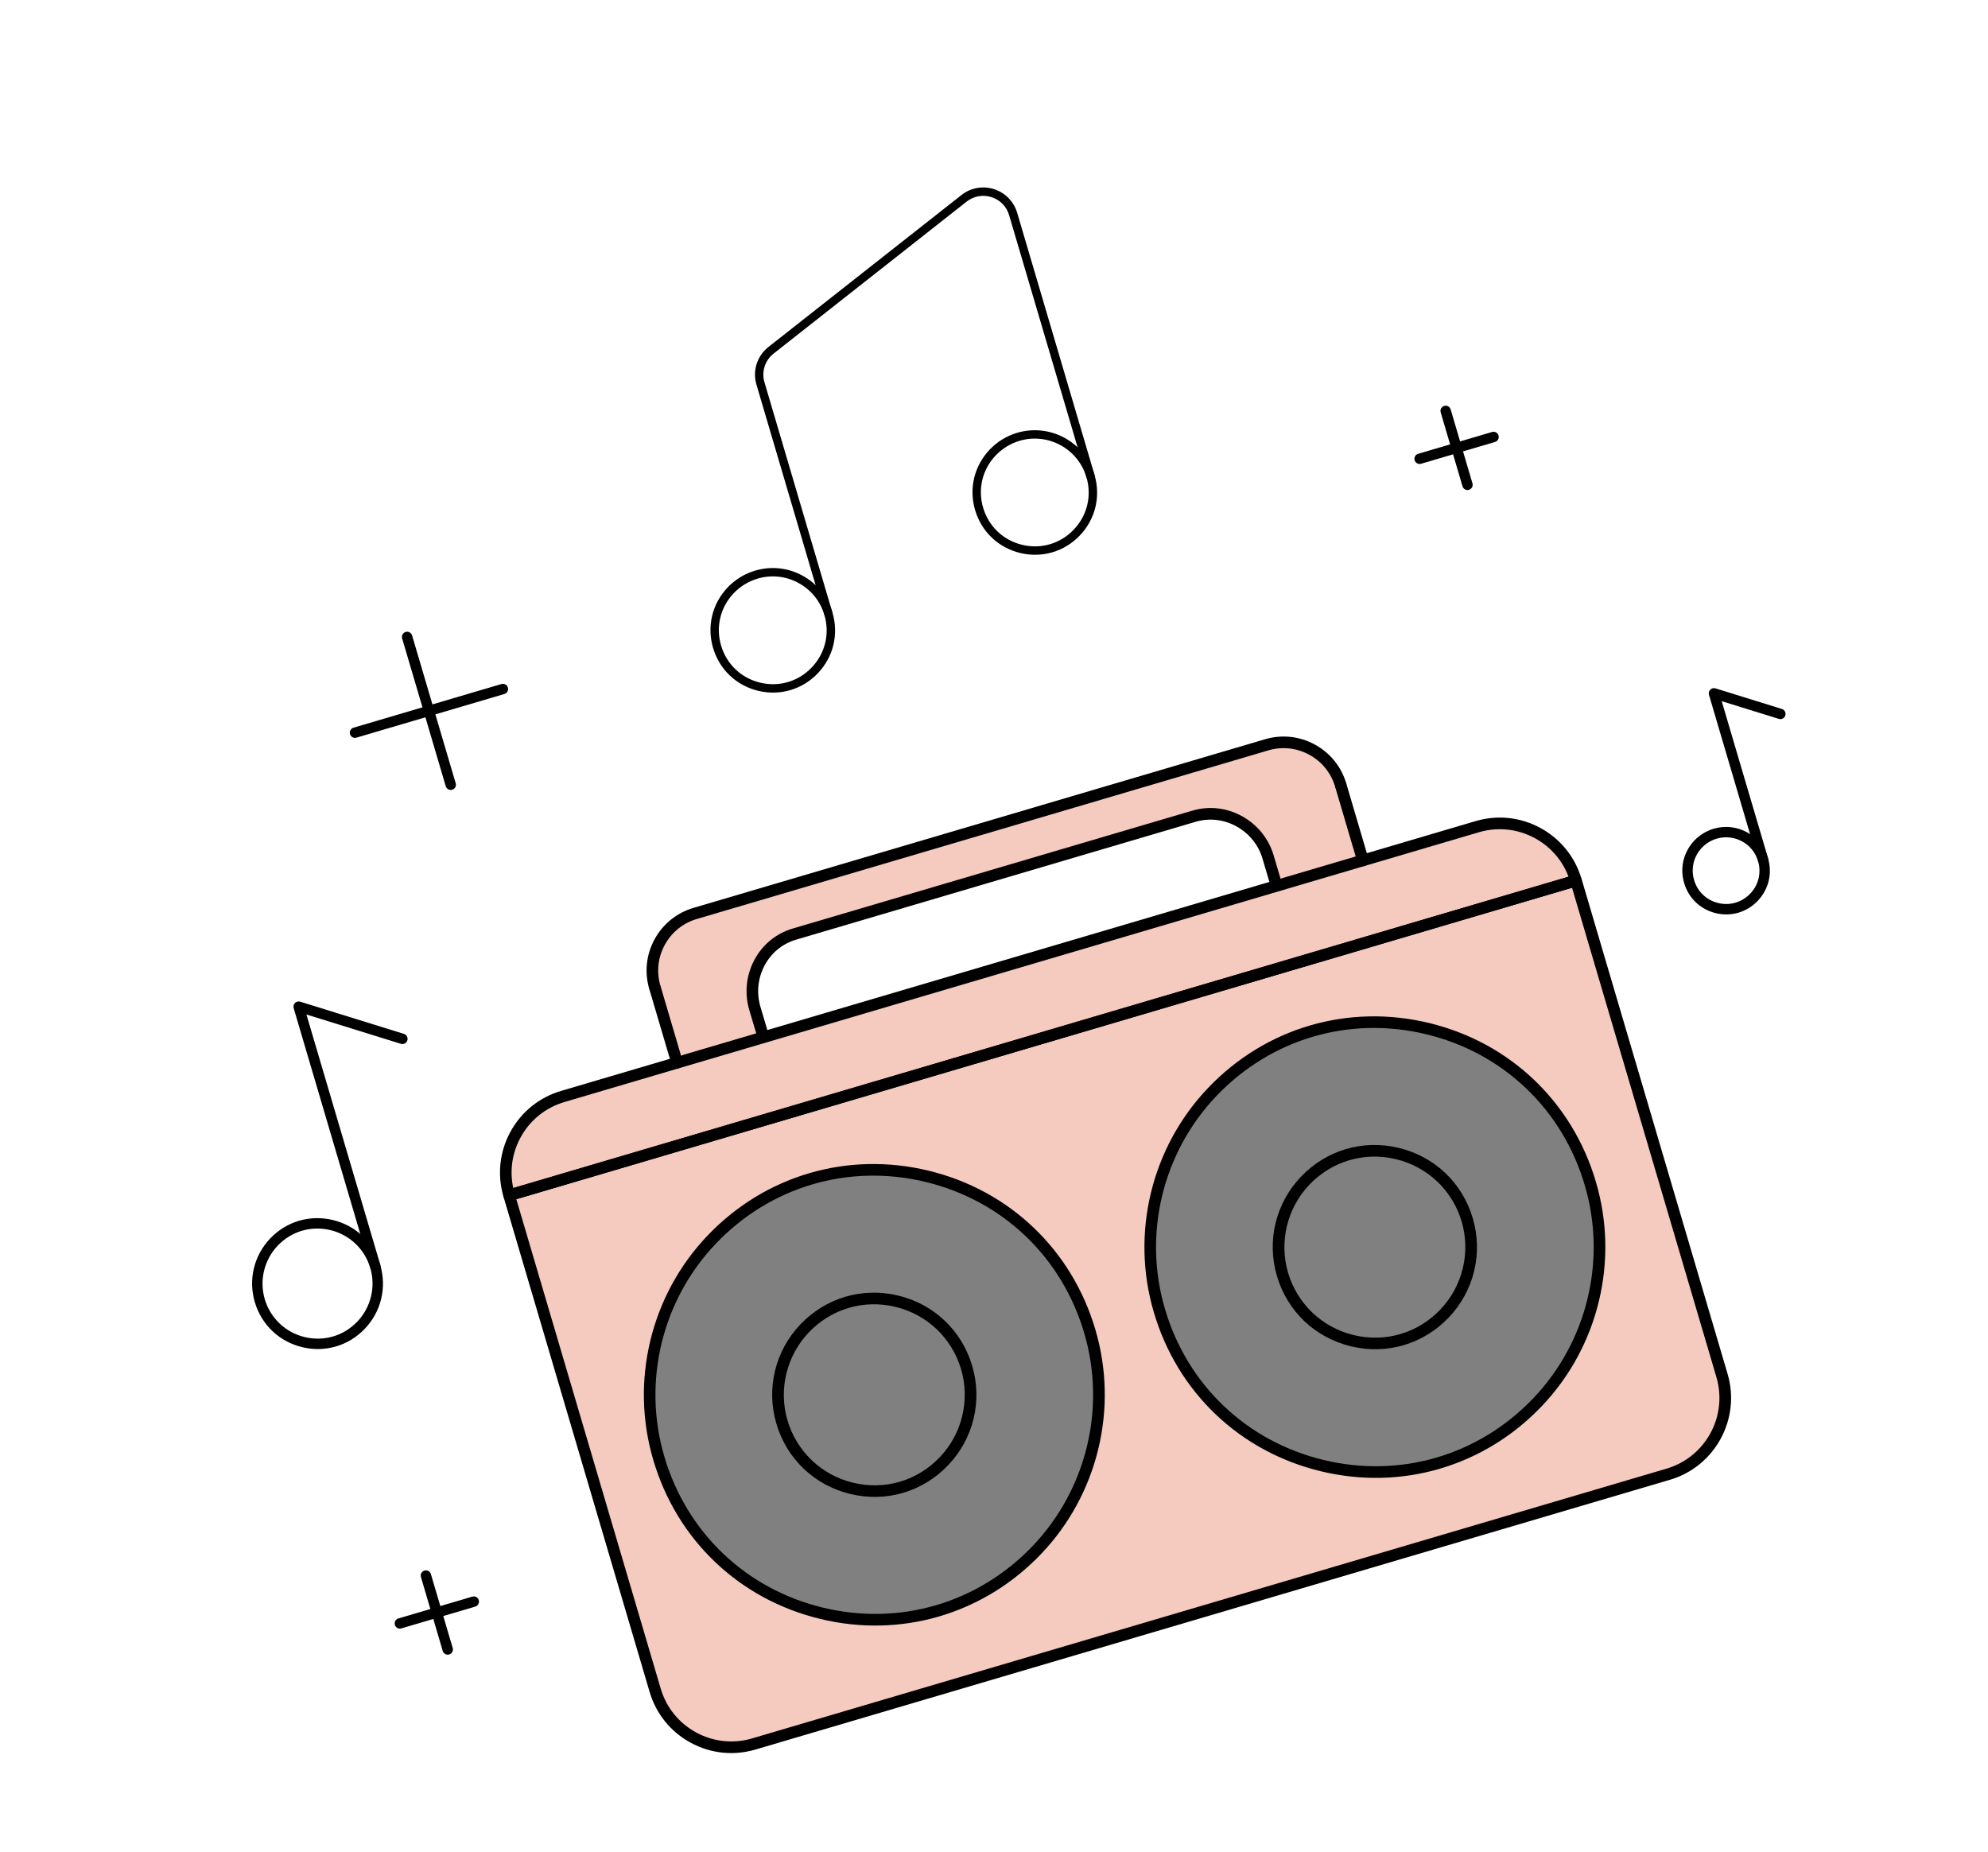 <svg width="161" height="150" viewBox="0 0 161 150" fill="none" xmlns="http://www.w3.org/2000/svg">
<g clip-path="url(#clip0_1999_1731)">
<path d="M139.458 111.403C140.463 114.81 138.515 118.389 135.106 119.394L61.051 141.242C57.642 142.247 54.064 140.3 53.059 136.892L41.232 96.805L127.632 71.315L139.458 111.403Z" fill="#F5CABF"/>
<path d="M127.631 71.312L41.231 96.802L41.227 96.788C40.222 93.381 42.171 89.803 45.579 88.797L119.637 66.949C123.045 65.944 126.624 67.891 127.629 71.298L127.633 71.312L127.631 71.312Z" fill="#F5CABF"/>
<path d="M93.897 106.146C97.847 119.578 114.86 123.696 124.52 113.558C129.013 108.845 130.642 102.091 128.793 95.851C124.843 82.419 107.831 78.3 98.17 88.438C93.678 93.151 92.049 99.906 93.897 106.146Z" fill="#808080"/>
<path d="M53.356 118.107C57.306 131.539 74.319 135.657 83.979 125.519C88.472 120.806 90.101 114.052 88.252 107.812C84.302 94.38 67.29 90.261 57.629 100.399C53.136 105.112 51.508 111.867 53.356 118.107Z" fill="#808080"/>
<path d="M108.582 70.242L103.389 71.742L101.78 67.369L98.105 65.685L63.244 76.075L60.924 78.991L61.831 84.034L56.647 85.564C55.655 85.856 54.604 85.285 54.311 84.293L52.8 79.171C52.508 78.179 54.285 74.568 55.277 74.276L103.606 60.018C104.598 59.725 107.984 61.568 108.276 62.559L109.854 67.907C110.146 68.899 110.656 69.63 108.582 70.242Z" fill="#F5CABF"/>
<path d="M64.013 55.889C63.181 56.134 62.287 56.16 61.401 55.947C59.628 55.519 58.264 54.219 57.749 52.472C57.233 50.724 57.675 48.893 58.932 47.572C59.542 46.931 60.31 46.462 61.158 46.212C62.45 45.831 63.813 45.975 64.996 46.621C66.178 47.266 67.039 48.331 67.42 49.622C67.936 51.37 67.493 53.201 66.236 54.522C65.608 55.183 64.842 55.644 64.013 55.889ZM61.35 46.864C60.617 47.08 59.951 47.487 59.423 48.039C58.336 49.181 57.953 50.766 58.397 52.279C58.843 53.791 60.025 54.914 61.558 55.285C63.091 55.656 64.656 55.194 65.742 54.051C66.829 52.91 67.212 51.325 66.768 49.812C66.438 48.694 65.693 47.772 64.671 47.214C63.648 46.656 62.468 46.531 61.349 46.861L61.35 46.864Z" fill="black"/>
<path d="M85.233 44.727C84.401 44.972 83.507 44.998 82.621 44.785C80.85 44.356 79.484 43.057 78.969 41.31C78.453 39.562 78.898 37.73 80.153 36.41C80.76 35.77 81.531 35.3 82.378 35.05C85.045 34.263 87.853 35.794 88.64 38.46C89.156 40.208 88.713 42.039 87.457 43.36C86.828 44.021 86.062 44.482 85.233 44.727ZM82.57 35.701C81.838 35.917 81.171 36.325 80.643 36.877C79.556 38.019 79.174 39.604 79.618 41.117C80.064 42.629 81.245 43.752 82.778 44.123C84.311 44.494 85.876 44.032 86.962 42.889C88.049 41.748 88.432 40.162 87.988 38.65C87.307 36.342 84.876 35.019 82.57 35.699L82.57 35.701Z" fill="black"/>
<path d="M67.192 50.044C67.011 50.097 66.821 49.994 66.768 49.814L61.262 31.15C60.93 30.023 61.312 28.826 62.236 28.097L77.866 15.794C78.612 15.207 79.598 15.028 80.502 15.318C81.405 15.605 82.106 16.322 82.377 17.231L88.641 38.462C88.694 38.642 88.591 38.832 88.41 38.885C88.23 38.938 88.04 38.835 87.987 38.655L81.723 17.422C81.516 16.719 80.993 16.187 80.293 15.965C79.593 15.743 78.861 15.876 78.283 16.328L62.654 28.633C61.95 29.186 61.658 30.1 61.911 30.959L67.417 49.622C67.471 49.803 67.367 49.992 67.187 50.045L67.192 50.044Z" fill="black"/>
<path d="M27.217 109.042C26.345 109.3 25.405 109.327 24.473 109.102C22.611 108.655 21.177 107.289 20.635 105.453C20.093 103.616 20.578 101.67 21.878 100.304C23.198 98.916 25.097 98.358 26.959 98.806C28.822 99.255 30.255 100.618 30.797 102.455C31.339 104.292 30.854 106.237 29.554 107.603C28.894 108.298 28.09 108.785 27.217 109.042ZM24.454 99.674C23.719 99.891 23.043 100.301 22.488 100.884C21.393 102.035 20.993 103.694 21.442 105.215C21.891 106.736 23.104 107.907 24.671 108.285C26.238 108.663 27.836 108.191 28.945 107.024C30.039 105.873 30.439 104.214 29.99 102.693C29.541 101.172 28.328 100.001 26.761 99.623C25.978 99.435 25.186 99.458 24.454 99.674Z" fill="black"/>
<path d="M30.515 102.977C30.291 103.043 30.058 102.916 29.992 102.693L23.783 81.645C23.739 81.496 23.779 81.335 23.892 81.226C24.002 81.117 24.164 81.077 24.313 81.124L32.712 83.731C32.934 83.801 33.059 84.035 32.99 84.257C32.92 84.478 32.685 84.604 32.464 84.534L24.817 82.161L30.804 102.453C30.869 102.677 30.742 102.91 30.519 102.976L30.515 102.977Z" fill="black"/>
<path d="M140.792 73.914C140.211 74.085 139.584 74.104 138.965 73.956C137.718 73.657 136.758 72.748 136.394 71.52C136.029 70.293 136.338 69.006 137.217 68.075C137.648 67.623 138.189 67.291 138.789 67.114C140.658 66.563 142.63 67.635 143.184 69.502C143.548 70.73 143.239 72.016 142.36 72.947C141.916 73.413 141.379 73.741 140.792 73.914ZM139.027 67.921C138.572 68.055 138.157 68.31 137.829 68.654C137.158 69.362 136.924 70.344 137.2 71.28C137.476 72.217 138.21 72.909 139.161 73.136C140.11 73.363 141.079 73.075 141.75 72.367C142.421 71.66 142.655 70.677 142.38 69.742C141.959 68.315 140.454 67.5 139.029 67.92L139.027 67.921Z" fill="black"/>
<path d="M142.9 70.027C142.676 70.093 142.443 69.966 142.377 69.743L138.403 56.271C138.359 56.122 138.4 55.961 138.512 55.852C138.622 55.743 138.784 55.703 138.933 55.75L144.308 57.417C144.53 57.486 144.655 57.721 144.586 57.943C144.516 58.164 144.281 58.29 144.06 58.22L139.434 56.785L143.186 69.501C143.252 69.725 143.124 69.958 142.901 70.024L142.9 70.027Z" fill="black"/>
<path d="M118.964 39.667C118.741 39.733 118.507 39.606 118.442 39.383L116.675 33.396C116.609 33.172 116.736 32.939 116.96 32.873C117.183 32.807 117.416 32.934 117.482 33.157L119.249 39.145C119.314 39.368 119.187 39.602 118.964 39.667Z" fill="black"/>
<path d="M121.077 35.792L115.09 37.558C114.867 37.624 114.633 37.497 114.567 37.273C114.501 37.05 114.629 36.817 114.852 36.751L120.839 34.985C121.062 34.919 121.295 35.046 121.361 35.269C121.427 35.492 121.3 35.726 121.077 35.792Z" fill="black"/>
<path d="M36.622 63.959C36.399 64.025 36.165 63.898 36.099 63.675L32.567 51.702C32.501 51.479 32.629 51.246 32.852 51.18C33.075 51.114 33.308 51.241 33.374 51.464L36.906 63.437C36.972 63.66 36.845 63.894 36.622 63.959Z" fill="black"/>
<path d="M40.847 56.205L28.869 59.739C28.645 59.804 28.412 59.677 28.346 59.454C28.28 59.231 28.407 58.998 28.631 58.932L40.609 55.398C40.832 55.332 41.066 55.459 41.132 55.682C41.197 55.905 41.07 56.139 40.847 56.205Z" fill="black"/>
<path d="M36.378 133.989C36.155 134.055 35.921 133.928 35.855 133.705L34.09 127.72C34.024 127.497 34.151 127.263 34.374 127.197C34.597 127.132 34.831 127.259 34.897 127.482L36.663 133.467C36.728 133.69 36.601 133.924 36.378 133.989Z" fill="black"/>
<path d="M38.488 130.113L32.501 131.879C32.278 131.945 32.045 131.818 31.979 131.595C31.913 131.372 32.04 131.138 32.263 131.072L38.25 129.306C38.474 129.24 38.707 129.367 38.773 129.59C38.839 129.814 38.712 130.047 38.488 130.113Z" fill="black"/>
<path d="M135.239 119.843L61.183 141.69C59.413 142.212 57.549 142.015 55.929 141.133C54.309 140.252 53.131 138.792 52.61 137.025L40.783 96.937C40.71 96.689 40.853 96.427 41.101 96.353L127.501 70.864C127.749 70.791 128.011 70.934 128.085 71.182L139.911 111.269C140.988 114.92 138.893 118.767 135.242 119.844L135.239 119.843ZM41.815 97.12L53.509 136.757C53.959 138.285 54.978 139.545 56.376 140.306C57.774 141.067 59.388 141.237 60.914 140.787L134.972 118.939C138.126 118.009 139.937 114.687 139.006 111.532L127.312 71.895L41.814 97.118L41.815 97.12Z" fill="black"/>
<path d="M127.764 71.763L41.364 97.253C41.116 97.326 40.854 97.183 40.781 96.935C40.255 95.153 40.454 93.286 41.334 91.667C42.216 90.047 43.674 88.87 45.444 88.348L119.502 66.499C121.271 65.977 123.135 66.174 124.755 67.056C126.375 67.938 127.554 69.398 128.075 71.165C128.148 71.413 128.01 71.691 127.762 71.764L127.764 71.763ZM41.565 96.214L127.029 71C126.525 69.667 125.57 68.57 124.306 67.882C122.907 67.121 121.294 66.951 119.768 67.401L45.71 89.249C44.181 89.7 42.921 90.719 42.16 92.116C41.471 93.38 41.264 94.82 41.565 96.214Z" fill="black"/>
<path d="M116.636 118.939C113.557 119.848 110.239 119.945 106.956 119.15C100.398 117.562 95.348 112.751 93.446 106.281C91.556 99.899 93.236 92.936 97.832 88.115C102.485 83.231 109.18 81.264 115.737 82.849C122.294 84.435 127.345 89.248 129.246 95.718C131.136 102.1 129.456 109.062 124.86 113.882C122.538 116.319 119.706 118.031 116.638 118.936L116.636 118.939ZM106.32 83.962C103.405 84.822 100.719 86.447 98.51 88.762C94.147 93.339 92.552 99.951 94.347 106.013C96.153 112.158 100.951 116.727 107.176 118.235C113.401 119.742 119.76 117.873 124.179 113.235C128.543 108.658 130.138 102.046 128.342 95.984C126.537 89.839 121.739 85.27 115.514 83.763C112.395 83.007 109.243 83.099 106.32 83.962Z" fill="black"/>
<path d="M113.686 108.938C112.324 109.34 110.857 109.383 109.404 109.033C106.499 108.332 104.258 106.203 103.413 103.339C102.568 100.474 103.324 97.437 105.353 95.305C107.412 93.139 110.377 92.265 113.284 92.965C116.188 93.666 118.429 95.795 119.274 98.659C120.119 101.524 119.363 104.561 117.334 106.693C116.303 107.777 115.047 108.536 113.686 108.938ZM109.268 93.964C108.062 94.319 106.948 94.993 106.035 95.954C104.235 97.844 103.578 100.573 104.316 103.075C105.054 105.576 107.05 107.501 109.625 108.123C112.2 108.744 114.828 107.969 116.654 106.049C118.453 104.159 119.111 101.429 118.373 98.928C117.635 96.426 115.638 94.502 113.063 93.88C111.776 93.569 110.476 93.607 109.268 93.964Z" fill="black"/>
<path d="M76.098 130.899C73.019 131.808 69.7 131.905 66.417 131.109C59.86 129.521 54.809 124.711 52.908 118.241C51.017 111.857 52.698 104.896 57.293 100.074C61.947 95.191 68.641 93.224 75.198 94.809C81.756 96.397 86.806 101.208 88.708 107.677C90.598 114.06 88.918 121.022 84.322 125.842C81.999 128.279 79.167 129.991 76.099 130.896L76.098 130.899ZM65.779 95.922C62.864 96.782 60.176 98.408 57.97 100.723C53.606 105.3 52.011 111.912 53.806 117.974C55.614 124.118 60.41 128.688 66.635 130.195C72.862 131.702 79.217 129.835 83.638 125.196C88.002 120.619 89.597 114.007 87.801 107.945C85.994 101.8 81.198 97.231 74.973 95.723C71.854 94.968 68.703 95.06 65.779 95.922Z" fill="black"/>
<path d="M73.147 120.898C71.786 121.3 70.319 121.343 68.865 120.993C65.96 120.292 63.72 118.163 62.875 115.299C62.03 112.434 62.785 109.397 64.815 107.265C66.874 105.099 69.838 104.225 72.745 104.925C75.65 105.626 77.89 107.755 78.735 110.619C79.58 113.484 78.825 116.521 76.795 118.653C75.764 119.736 74.509 120.496 73.147 120.898ZM68.729 105.924C67.523 106.279 66.409 106.953 65.496 107.914C63.697 109.804 63.039 112.533 63.777 115.035C64.515 117.536 66.511 119.461 69.087 120.082C71.662 120.704 74.29 119.929 76.115 118.009C77.915 116.119 78.572 113.389 77.834 110.888C77.096 108.386 75.1 106.462 72.525 105.84C71.237 105.529 69.938 105.567 68.729 105.924Z" fill="black"/>
<path d="M54.968 86.518C54.72 86.591 54.457 86.448 54.384 86.2L52.605 80.169C52.532 79.922 52.675 79.659 52.922 79.586C53.17 79.513 53.433 79.656 53.506 79.903L55.285 85.934C55.358 86.182 55.215 86.444 54.968 86.518Z" fill="black"/>
<path d="M110.51 70.132C110.262 70.205 109.999 70.062 109.926 69.814L108.147 63.784C108.074 63.536 108.217 63.273 108.465 63.2C108.713 63.127 108.976 63.27 109.049 63.518L110.828 69.548C110.901 69.796 110.758 70.059 110.51 70.132Z" fill="black"/>
<path d="M108.71 64.032C108.462 64.105 108.2 63.962 108.127 63.714C107.797 62.599 107.053 61.679 106.032 61.123C105.01 60.567 103.833 60.441 102.718 60.77L56.428 74.427C55.313 74.756 54.393 75.5 53.837 76.521C53.28 77.543 53.154 78.719 53.483 79.835C53.557 80.085 53.416 80.344 53.166 80.418C52.915 80.492 52.656 80.351 52.582 80.101C52.182 78.744 52.333 77.313 53.011 76.072C53.686 74.832 54.806 73.925 56.163 73.525L102.452 59.869C103.809 59.469 105.238 59.62 106.481 60.297C107.725 60.974 108.628 62.091 109.028 63.448C109.101 63.696 108.958 63.959 108.71 64.032Z" fill="black"/>
<path d="M61.892 84.223C61.644 84.296 61.382 84.155 61.308 83.905L60.686 81.813C60.284 80.452 60.424 79.017 61.078 77.77C61.741 76.512 62.848 75.597 64.201 75.198L96.559 65.652C97.914 65.252 99.349 65.414 100.6 66.108C101.845 66.799 102.751 67.926 103.152 69.285L103.727 71.236C103.801 71.484 103.658 71.747 103.41 71.82C103.162 71.893 102.899 71.75 102.826 71.502L102.25 69.551C101.92 68.431 101.172 67.5 100.144 66.931C99.116 66.36 97.935 66.228 96.826 66.555L64.468 76.102C63.361 76.428 62.452 77.176 61.911 78.208C61.369 79.237 61.256 80.422 61.587 81.547L62.209 83.639C62.283 83.887 62.142 84.149 61.892 84.223Z" fill="black"/>
</g>
<defs>
<clipPath id="clip0_1999_1731">
<rect width="132.399" height="116.234" fill="white" transform="translate(0.827 38.31) rotate(-16.437)"/>
</clipPath>
</defs>
</svg>
